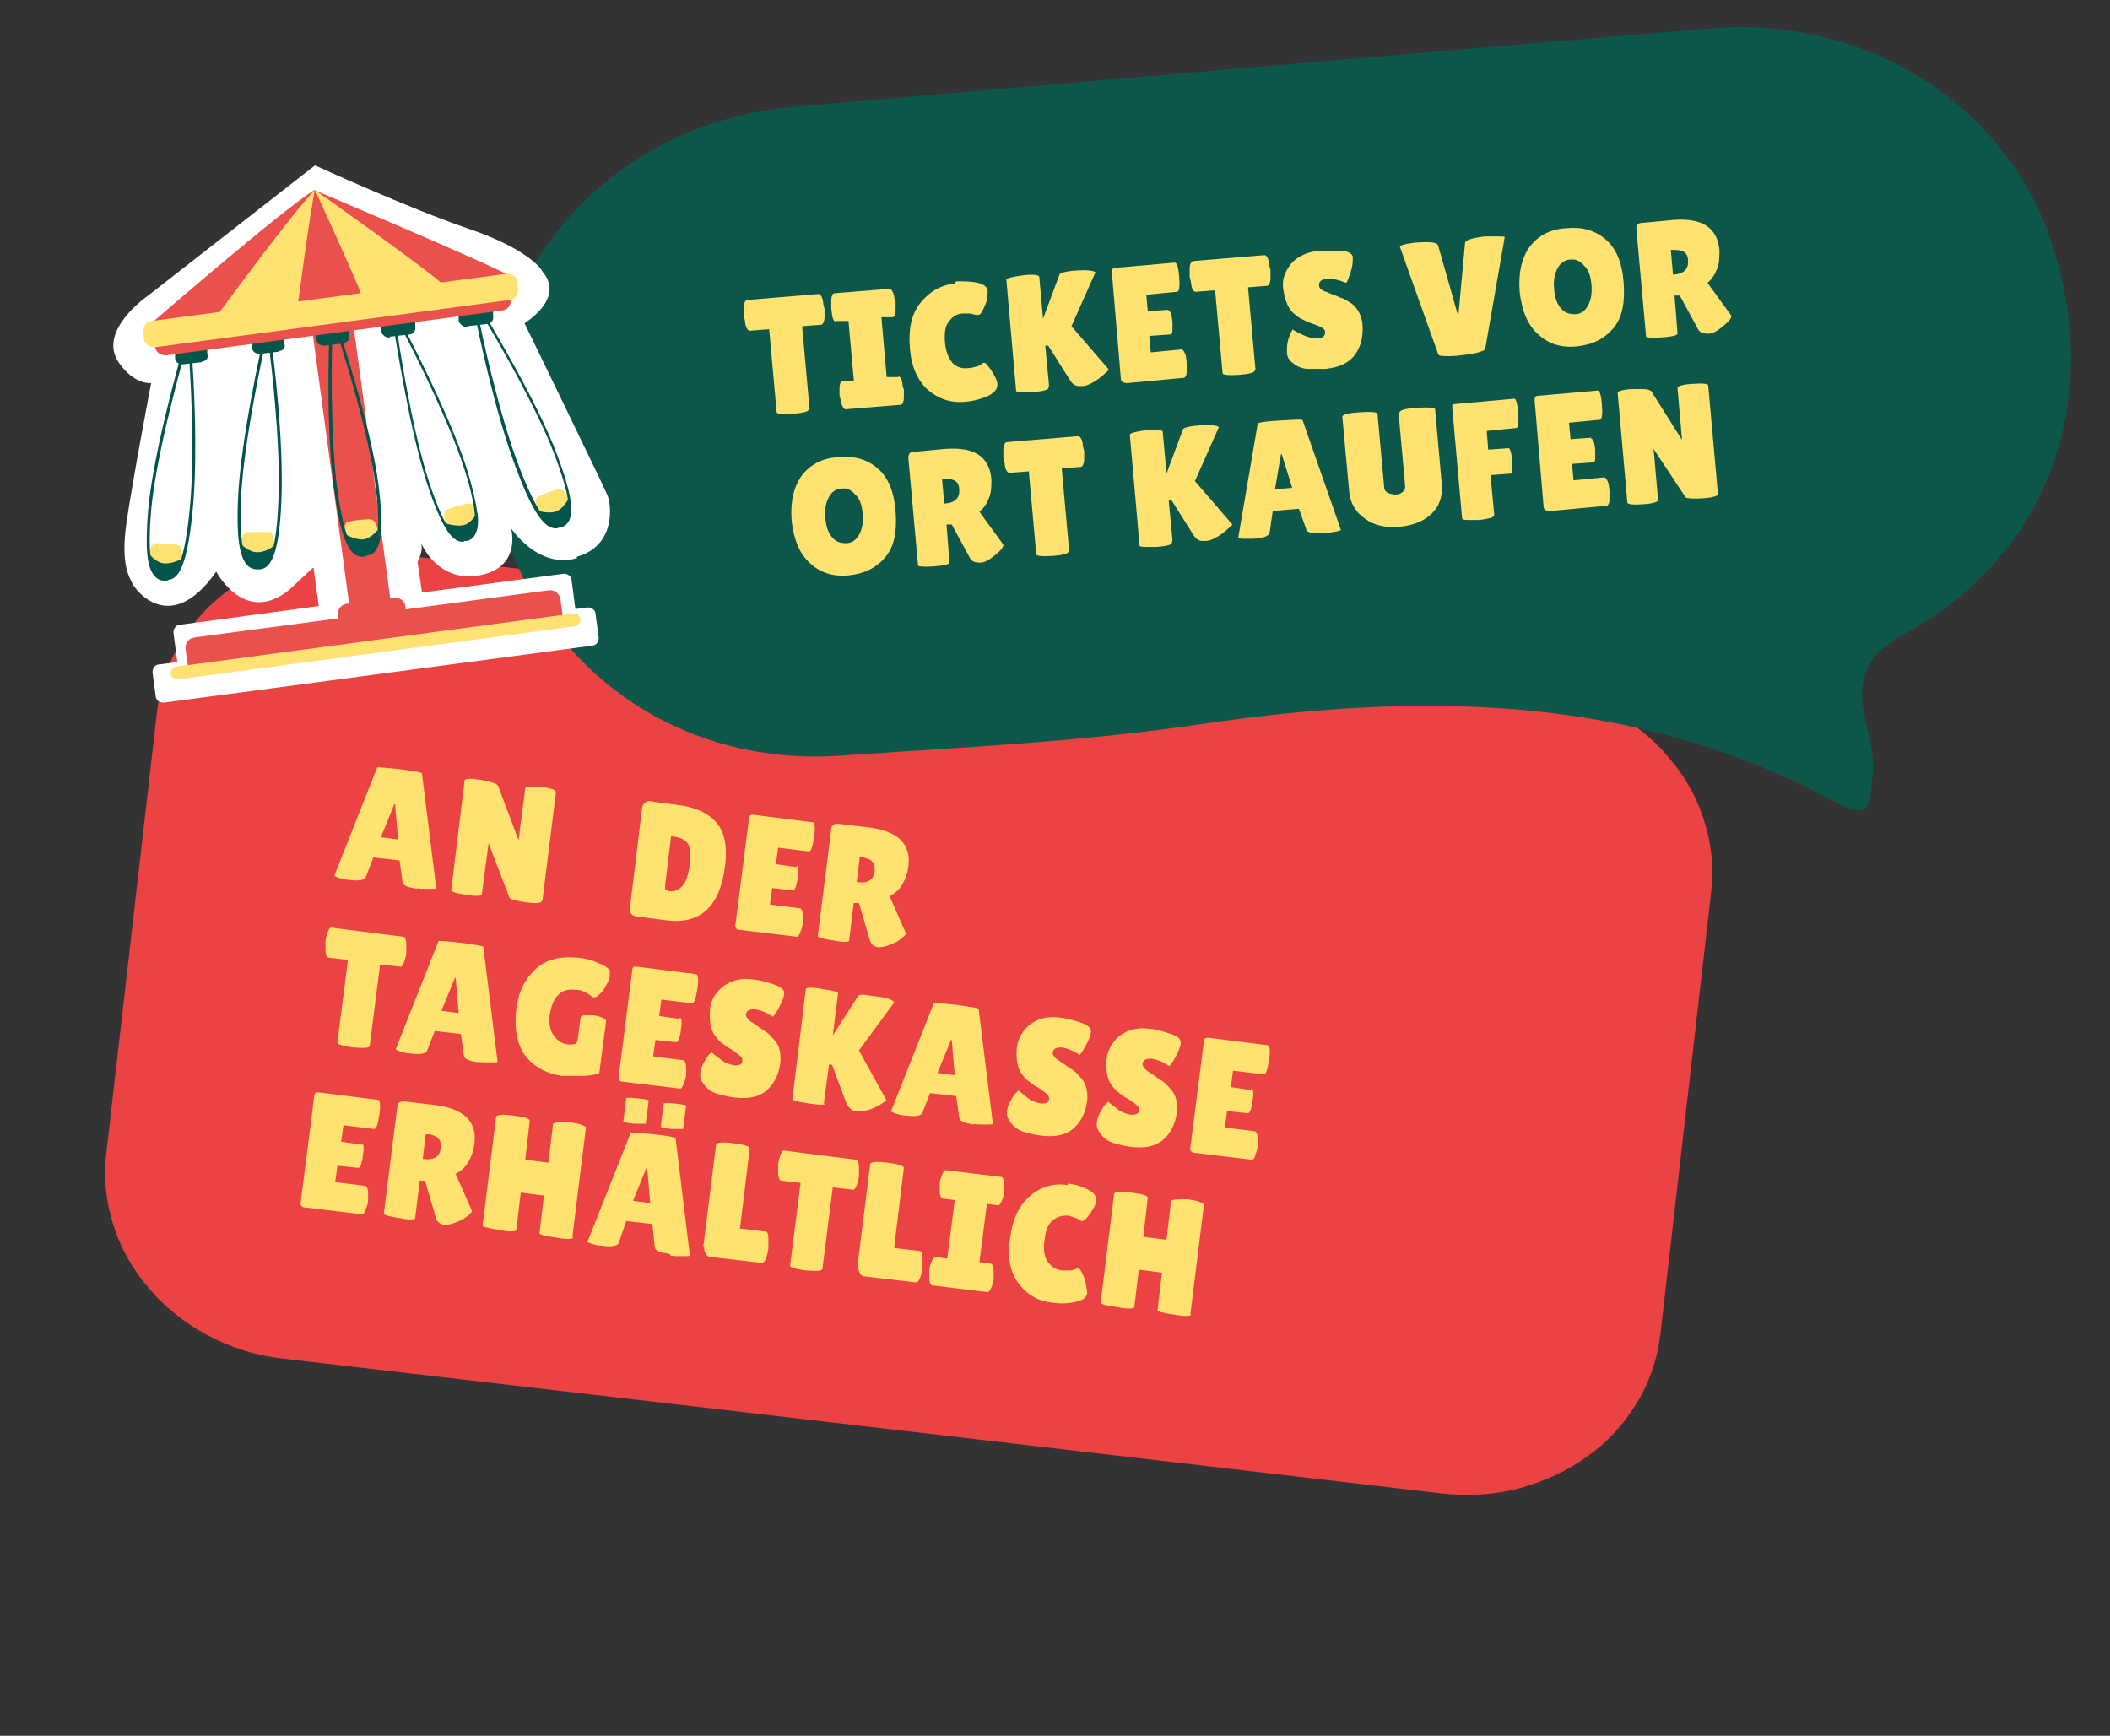 <?xml version="1.0" encoding="UTF-8"?>
<svg id="Ebene_1" xmlns="http://www.w3.org/2000/svg" version="1.1" viewBox="0 0 282 232">
  <rect x="0" y="0" width="282" height="232" fill="#333333" stroke="none"/>
  <!-- Generator: Adobe Illustrator 29.4.0, SVG Export Plug-In . SVG Version: 2.1.0 Build 152)  -->
  <defs>
    <style>
      .st0 {
        fill: #02554a;
      }

      .st1 {
        fill: #03554b;
      }

      .st2 {
        fill: #0d574a;
      }

      .st3 {
        fill: #eb4243;
      }

      .st4 {
        fill: #ffe270;
      }

      .st5 {
        fill: #fff;
      }

      .st6 {
        fill: #ffe271;
      }

      .st7 {
        fill: #ea504c;
      }
    </style>
  </defs>
  <path class="st3" d="M205.1,91.8l-38.7-4.5-38.7-4.5-38.7-4.5-38.7-4.5c-3.7-.4-7.2-.2-10.5.7-3.3.9-6.4,2.3-9,4.2-2.7,1.9-4.9,4.3-6.6,7.1-1.7,2.7-2.8,5.9-3.2,9.2l-1.7,14.8-1.7,14.8-1.7,14.8-1.7,14.8c-.4,3.4,0,6.6,1,9.7,1,3.1,2.6,5.9,4.8,8.4,2.1,2.5,4.8,4.6,7.8,6.2,3,1.6,6.4,2.7,10.1,3.1l38.7,4.5,38.7,4.5,38.7,4.5,38.6,4.5c3.7.4,7.2.2,10.5-.7,3.3-.9,6.4-2.3,9-4.2,2.7-1.9,4.9-4.3,6.6-7.1,1.7-2.7,2.8-5.9,3.2-9.2l1.7-14.8,1.7-14.8,1.7-14.8,1.7-14.8c.4-3.4,0-6.6-1-9.7-1-3.1-2.6-5.9-4.8-8.4-2.1-2.5-4.8-4.6-7.8-6.2-3-1.6-6.4-2.7-10.1-3.1h0Z"/>
  <path class="st4" d="M55.8,118.8c-1.3-.2-1.9-.4-2-.9l-.4-2.9-3.5-.4-1,2.6c-.1.4-.9.6-2.2.4-.7,0-1.2-.2-1.5-.3-.3-.1-.5-.2-.5-.3l5.7-14.4c0-.1,1,0,3,.2,2,.3,3,.4,3,.6l1.9,15.3c0,.1-.4.1-1,.1s-1.2,0-1.6-.1ZM50.9,111.9l2.3.3-.4-4.7h-.1s-1.8,4.4-1.8,4.4ZM72.4,120.4c0,.3-.7.4-2.1.2s-2.1-.4-2.2-.6l-2.8-7.3-.9,6.8c0,.3-.7.3-2.1.1-1.3-.2-2-.4-2-.6l1.8-14.7c0-.2.6-.3,1.8-.1.5,0,1,.2,1.6.3.6.2,1,.3,1.1.6l2.7,7.2.9-6.9c0-.3.7-.3,2.1-.2s2,.4,2,.7l-1.8,14.5h0ZM84.2,121.3l1.6-13.2c0-.4.2-.6.4-.8.2-.2.5-.3.8-.2l3.7.5c2.3.3,4,1.1,5.1,2.4,1.1,1.3,1.4,3.2,1.1,5.8-.7,5.4-3.3,7.8-7.9,7.2l-3.8-.5c-.7,0-1.1-.5-1-1.1ZM89.7,111.7l-.8,6.6c0,.3,0,.5,0,.6,0,0,.2.1.4.2.8.1,1.4-.1,1.9-.7.5-.5.8-1.5,1-2.9.2-1.4,0-2.3-.3-2.8-.4-.5-1-.8-2-.9,0,0-.2,0-.2,0ZM106.4,115.7c.3,0,.4.6.2,1.6,0,.3-.1.7-.2,1.1-.1.4-.3.6-.4.6l-2.8-.3-.3,2.2,4,.5c.2,0,.4.4.4,1,0,.3,0,.6,0,.9,0,.3-.1.7-.3,1.2s-.3.7-.5.7l-7.5-.9c-.6,0-.8-.3-.7-.8l1.8-14.1c0-.4.2-.5.6-.5l7.9,1c.3,0,.4.7.2,2-.2,1.3-.4,1.9-.7,1.9l-4.1-.5-.3,2.2s2.8.4,2.8.4ZM113.5,125.7c0,.2-.7.3-2.1,0-1.4-.2-2.1-.4-2.1-.6l1.8-14.3c0-.5.4-.7.9-.7l4.2.5c3.8.5,5.6,2.2,5.2,5.2-.1.9-.4,1.7-.8,2.4-.4.7-1,1.2-1.7,1.6l2.2,5c-.2.3-.6.7-1.3,1.1-1,.5-1.7.7-2.3.7-.6,0-1-.3-1.2-.8l-1.5-5.1h-.7c0,0-.6,4.9-.6,4.9ZM114.9,114.6l-.4,3.3h.1c1.4.2,2.2-.3,2.3-1.5,0-.5,0-.9-.3-1.2-.2-.3-.7-.5-1.3-.6,0,0-.5,0-.5,0ZM49.4,139.8c0,.3-.8.3-2.2.2-1.4-.2-2.2-.4-2.1-.7l1.4-11-2.6-.3c-.2,0-.4-.4-.4-1.1,0-.3,0-.7,0-1,0-.3.1-.7.2-1,.2-.7.4-1,.7-.9l9.5,1.2c.2,0,.4.4.4,1.1,0,.3,0,.7,0,1,0,.3-.1.7-.2,1-.2.7-.4,1-.7.9l-2.6-.3-1.4,11h0ZM64,142c-1.3-.2-1.9-.4-2-.9l-.4-2.9-3.5-.4-1,2.6c-.1.4-.9.6-2.2.4-.7,0-1.2-.2-1.5-.3-.3-.1-.5-.2-.5-.3l5.7-14.4c0-.1,1,0,3,.2,2,.3,3,.4,3,.6l1.9,15.3c0,.1-.4.1-1,.1-.7,0-1.2,0-1.6-.1h0ZM59,135.1l2.3.3-.4-4.7h-.1s-1.8,4.4-1.8,4.4ZM77.2,139l.4-3c0-.2.3-.3.7-.3.4,0,.8,0,1.1,0l.8.2c.5.2.8.3.8.6l-.9,6.9c-.3.2-.9.3-1.9.4-.9,0-1.9,0-3.1,0-2.1-.3-3.7-1.2-4.9-2.7-1.1-1.5-1.5-3.6-1.2-6.3.3-2.3,1.2-4,2.6-5.3,1.4-1.3,3.3-1.7,5.6-1.5,1,.1,1.9.3,2.7.7.8.3,1.3.6,1.6,1,0,.1,0,.3,0,.7,0,.3-.2.8-.5,1.3-.3.6-.6,1-.9,1.2-.3.3-.5.4-.7.4-.1,0-.2,0-.4-.2-.1-.1-.4-.3-.8-.5-.4-.2-.8-.3-1.2-.3-.9-.1-1.7,0-2.3.6-.6.5-1,1.4-1.2,2.6-.2,1.2,0,2.2.5,2.9.5.7,1.1,1.1,1.9,1.2.8,0,1.2,0,1.2-.4h0ZM90.8,136c.3,0,.4.6.2,1.6,0,.3-.1.7-.2,1.1-.1.4-.3.6-.4.6l-2.8-.3-.3,2.2,4,.5c.2,0,.4.4.4,1,0,.3,0,.6,0,.9,0,.3-.1.7-.3,1.2-.2.5-.3.7-.5.7l-7.5-.9c-.6,0-.8-.3-.7-.8l1.8-14.1c0-.4.2-.6.6-.5l7.9,1c.3,0,.4.7.2,2-.2,1.3-.4,1.9-.7,1.9l-4.1-.5-.3,2.2,2.8.4h0ZM95,140.5c.2.3.7.6,1.3,1.1.6.5,1.3.7,1.9.8.6,0,1-.1,1-.6,0-.2,0-.4-.2-.6-.2-.2-.5-.4-.9-.7s-.8-.5-1-.6c-.2-.2-.5-.4-.9-.7-.3-.3-.6-.7-.8-1-.5-.9-.6-2-.5-3.3s.8-2.3,1.8-3.1c1.1-.8,2.4-1.1,3.9-.9,1.1.1,2,.4,2.9.7.9.3,1.3.7,1.3,1.1,0,0,0,0,0,.1,0,.5-.3,1.1-.7,1.9-.4.7-.7,1.1-.8,1.2-.9-.6-1.7-.9-2.4-1-.7,0-1.1.1-1.2.7,0,.3.2.6.7,1,.1,0,.3.2.5.3.2.1.4.3.7.5.3.2.6.4.9.6.3.2.6.6,1,1,.7.8.9,1.8.8,3-.2,1.6-.8,2.8-1.8,3.7-1,.9-2.4,1.2-4.2,1-.9-.1-1.7-.3-2.4-.5-.7-.2-1.3-.6-1.7-1.1s-.7-1-.6-1.6c0-.6.3-1.2.6-1.7.3-.6.6-.9.8-1.1h0ZM110.3,147.5c0,.2-.7.2-2.1,0l-1.2-.2c-.7-.1-1.1-.3-1.1-.4l1.8-14.7c0-.2.8-.3,2.2,0,1.5.2,2.2.4,2.1.6l-.7,5.6,3.4-5.3c.1-.2.7-.2,1.8,0,1.9.2,2.9.5,3,.9,0,0,0,0,0,0l-4.7,6.4,3.7,6.7s-.2.1-.5.3c-.7.5-1.6.9-2.5,1.1-.3,0-.6,0-.9,0h-.5c-.5-.3-.8-.6-1-1.1l-1.9-5.1h-.4s-.7,5.2-.7,5.2ZM130.2,150.3c-1.3-.2-1.9-.4-2-.9l-.4-2.9-3.5-.4-1,2.6c-.1.4-.9.6-2.2.4-.7,0-1.2-.2-1.5-.3-.3-.1-.5-.2-.5-.3l5.7-14.4c0-.1,1,0,3,.2,2,.3,3,.4,3,.6l1.9,15.3c0,.1-.4.1-1,.1-.7,0-1.2,0-1.6-.1h0ZM125.3,143.4l2.3.3-.4-4.7h-.1s-1.8,4.4-1.8,4.4ZM136,145.6c.3.3.7.6,1.3,1.1.6.5,1.3.7,1.9.8.6,0,1-.1,1-.6,0-.2,0-.4-.2-.6-.2-.2-.5-.4-.9-.7s-.8-.5-1-.6c-.2-.2-.5-.4-.9-.7-.3-.3-.6-.7-.8-1-.5-.9-.6-2-.5-3.3.2-1.3.8-2.3,1.8-3.1,1.1-.8,2.4-1.1,3.9-.9,1.1.1,2,.4,2.9.7.9.3,1.3.7,1.3,1.1,0,0,0,0,0,.1,0,.5-.3,1.1-.7,1.9-.4.7-.7,1.1-.8,1.2-.9-.6-1.7-.9-2.4-1-.7,0-1.1.1-1.2.7,0,.3.2.6.7,1,.1,0,.3.2.5.3.2.1.4.3.7.5.3.2.6.4.9.6.3.2.6.6,1,1,.7.8.9,1.8.8,3-.2,1.6-.8,2.8-1.8,3.7-1,.9-2.4,1.2-4.2,1-.9-.1-1.7-.3-2.4-.5-.7-.2-1.3-.6-1.7-1.1s-.7-1-.6-1.6c0-.6.3-1.2.6-1.7.3-.6.6-.9.9-1.1h0ZM148,147.1c.2.3.7.6,1.3,1.1.6.5,1.3.7,1.9.8.6,0,1-.1,1-.6,0-.2,0-.4-.2-.6-.2-.2-.4-.4-.9-.7-.4-.3-.8-.5-1-.6-.2-.2-.5-.4-.9-.7-.3-.3-.6-.7-.8-1-.5-.9-.6-2-.5-3.3.2-1.3.8-2.3,1.8-3.1,1.1-.8,2.4-1.1,3.9-.9,1.1.1,2,.4,2.9.7.9.3,1.3.7,1.3,1.1,0,0,0,0,0,.1,0,.5-.3,1.1-.7,1.9-.4.7-.7,1.1-.8,1.2-.9-.6-1.7-.9-2.4-1-.7,0-1.1.1-1.2.7,0,.3.2.6.7,1,.1,0,.3.2.5.3.2.1.4.3.7.5.3.2.6.4.9.6.3.2.6.6,1,1,.7.8.9,1.8.8,3-.2,1.6-.8,2.8-1.8,3.7-1,.9-2.4,1.2-4.2,1-.9-.1-1.7-.3-2.4-.5-.7-.2-1.3-.6-1.7-1.1s-.7-1-.6-1.6c0-.6.3-1.2.6-1.7.3-.6.6-.9.9-1.1ZM167.2,145.5c.3,0,.4.6.2,1.6,0,.3-.1.7-.2,1.1-.1.4-.3.6-.4.6l-2.8-.3-.3,2.2,4,.5c.2,0,.4.4.4,1,0,.3,0,.6,0,.9,0,.3-.1.7-.3,1.2-.1.5-.3.7-.5.7l-7.5-.9c-.6,0-.8-.3-.7-.8l1.8-14.1c0-.4.2-.5.6-.5l7.9,1c.3,0,.4.7.2,2-.2,1.3-.4,1.9-.7,1.9l-4.1-.5-.3,2.2,2.8.4h0ZM48.3,152.8c.3,0,.4.6.2,1.6,0,.3-.1.7-.2,1.1-.1.4-.3.6-.4.6l-2.8-.3-.3,2.2,4,.5c.2,0,.4.4.4,1,0,.3,0,.6,0,.9,0,.3-.1.7-.3,1.2-.2.5-.3.7-.5.7l-7.5-.9c-.6,0-.8-.3-.7-.8l1.8-14.1c0-.4.2-.5.6-.5l7.9,1c.3,0,.4.7.2,2-.2,1.3-.4,1.9-.7,1.9l-4.1-.5-.3,2.2,2.8.4h0ZM55.5,162.8c0,.2-.7.3-2.1,0-1.4-.2-2.1-.4-2.1-.6l1.8-14.3c0-.5.4-.7.9-.7l4.2.5c3.8.5,5.6,2.2,5.2,5.2-.1.9-.4,1.7-.8,2.4-.4.7-1,1.2-1.7,1.6l2.2,5c-.2.3-.6.7-1.3,1.1-1,.5-1.7.7-2.3.7-.6,0-1-.3-1.2-.8l-1.5-5.1h-.7c0,0-.6,4.9-.6,4.9h0ZM56.9,151.6l-.4,3.3h.1c1.4.2,2.2-.3,2.3-1.5,0-.5,0-.9-.3-1.2-.2-.3-.7-.5-1.3-.6,0,0-.5,0-.5,0ZM76.6,165.4c0,.2-.8.3-2.3,0-1.5-.2-2.2-.4-2.2-.6l.6-5-3.1-.4-.6,5c0,.2-.8.3-2.3,0s-2.2-.4-2.2-.6l1.8-14.5c0-.3.8-.4,2.3-.2s2.2.4,2.2.7l-.6,5.2,3.1.4.6-5.1c0-.2.4-.3,1.2-.3.4,0,.8,0,1.1,0l1.1.2c.7.2,1.1.4,1,.6l-1.8,14.5h0ZM89.5,167.6c-1.3-.2-1.9-.4-2-.9l-.3-3.1-3.5-.4-1,2.9c-.1.4-.9.6-2.2.4-.7,0-1.2-.2-1.5-.3-.3-.1-.5-.2-.5-.2l5.8-14.6c0-.1,1,0,3,.2,2,.2,3,.4,3,.6l1.9,15.6c0,.1-.4.1-1,.1s-1.2,0-1.6-.1ZM84.6,160.5l2.3.3-.4-4.7h-.1s-1.8,4.4-1.8,4.4ZM86.4,150.2c0,0-.5,0-1.6,0-1-.1-1.5-.2-1.5-.3l.4-3.1c0-.1.5-.1,1.5,0,1,.1,1.5.2,1.5.3l-.4,3.1h0ZM91.4,150.9c0,0-.5,0-1.6,0-1-.1-1.5-.2-1.5-.3l.4-3.1c0-.1.5-.1,1.5,0,1,.1,1.5.2,1.5.3l-.4,3.1h0ZM94,166.6l1.7-13.6c0-.3.8-.4,2.3-.2,1.5.2,2.2.4,2.2.7l-1.3,10.7,3.4.4c.3,0,.4.4.4,1.1,0,.3,0,.7,0,1s-.1.7-.2,1.1c-.2.7-.4,1-.7,1l-6.8-.8c-.3,0-.6-.2-.7-.5-.2-.3-.2-.6-.2-.9h0ZM109.9,169.6c0,.3-.8.3-2.2.2-1.4-.2-2.2-.4-2.1-.7l1.4-11-2.6-.3c-.2,0-.4-.4-.4-1.1,0-.3,0-.7,0-1,0-.3.1-.7.2-1,.2-.7.4-1,.7-.9l9.5,1.2c.2,0,.4.4.4,1.1,0,.3,0,.7,0,1,0,.3-.1.7-.2,1-.2.7-.4,1-.7.9l-2.6-.3-1.4,11h0ZM114.6,169.2l1.7-13.6c0-.3.8-.4,2.3-.2,1.5.2,2.2.4,2.2.7l-1.3,10.7,3.4.4c.3,0,.4.4.4,1.1,0,.3,0,.7,0,1,0,.4-.1.7-.2,1.1-.2.7-.4,1-.7,1l-6.8-.8c-.3,0-.6-.2-.7-.5-.2-.3-.2-.6-.2-.9ZM126.6,168.2l1-7.8-1.6-.2c-.2,0-.4-.4-.4-1,0-.3,0-.6,0-1s.1-.6.2-.9c.2-.6.4-.9.6-.9l7.4.9c.2,0,.4.4.4,1,0,.3,0,.6,0,1,0,.3-.1.6-.2.9-.2.6-.4.9-.6.9l-1.5-.2-1,7.8,1.5.2c.2,0,.4.4.4,1,0,.3,0,.6,0,1,0,.3-.1.6-.2.9-.2.6-.4.9-.6.9l-7.4-.9c-.2,0-.4-.4-.4-1,0-.3,0-.6,0-1,0-.3.1-.6.2-.9.2-.6.4-.9.6-.9l1.5.2h0ZM142.7,158.2c1.1.1,2,.4,2.7.8.8.4,1.1.8,1.1,1.4,0,.5-.3,1.1-.8,1.8-.5.7-.8,1-1.1,1,0,0-.2,0-.2-.1,0,0-.3-.2-.6-.3-.3-.1-.6-.2-.9-.3-.8-.1-1.6.1-2.2.6-.6.5-1,1.4-1.1,2.7-.2,1.2,0,2.2.4,2.8.5.7,1.1,1.1,1.9,1.2.3,0,.7,0,1.1,0,.4,0,.8-.2,1-.3,0,0,0,0,.2,0,0,0,.2.2.4.6.2.4.4.8.5,1.4.1.6.2,1,.2,1.3,0,.6-.6,1-1.5,1.2-.9.2-2,.3-3.2.1-1.9-.2-3.4-1.1-4.5-2.6-1.1-1.5-1.5-3.5-1.1-6,.3-2.5,1.2-4.4,2.6-5.6,1.5-1.3,3.2-1.8,5.1-1.5h0ZM159.2,175.7c0,.2-.8.3-2.3,0-1.5-.2-2.2-.4-2.2-.6l.6-5-3.1-.4-.6,5c0,.2-.8.3-2.3,0-1.5-.2-2.2-.4-2.2-.6l1.8-14.5c0-.3.8-.4,2.3-.2,1.5.2,2.2.4,2.2.7l-.6,5.2,3.1.4.6-5.1c0-.2.4-.3,1.2-.3.4,0,.8,0,1.1,0l1.1.2c.7.2,1.1.4,1,.6l-1.8,14.5h0Z"/>
  <path class="st2" d="M274.4,33c-6-18.9-24.9-31-45.9-29.2-20.5,1.7-40.9,3.5-61.3,5.2-20.4,1.8-40.9,3.5-61.3,5.3-24.6,2.2-42.2,22.4-40.4,46.4,1.9,24.6,22,42,46.8,40.3,15.8-1.1,31.7-1.8,47.4-4.1,29.7-4.4,58.6-4.4,85.8,10.4,4.8,2.6,4.4-.2,4.8-4,.6-6.2-5.7-13.2,4.1-18.5,19.3-10.4,26.6-31.1,20-51.7"/>
  <path class="st4" d="M108.1,54.7c0,.3-.7.5-2.1.6-1.5.1-2.2,0-2.2-.2l-1-11.1-2.6.2c-.2,0-.5-.3-.6-1,0-.3-.1-.6-.2-1,0-.3,0-.7,0-1,0-.7.2-1,.4-1.1l9.6-.8c.2,0,.5.3.6,1,0,.3.1.6.2,1,0,.3,0,.7,0,1,0,.7-.2,1-.4,1.1l-2.6.2,1,11.1h0ZM114.1,50.7l-.7-7.8h-1.6c-.2.2-.5-.1-.6-.8,0-.3-.1-.6-.1-.9,0-.3,0-.6,0-1,0-.6.2-1,.4-1l7.4-.6c.2,0,.4.3.6.9,0,.3.1.6.2.9,0,.3,0,.6,0,1,0,.6-.2,1-.4,1h-1.5c0,.1.7,8,.7,8h1.5c.2-.2.5.1.6.8,0,.3.1.6.2.9,0,.3,0,.6,0,1,0,.6-.2,1-.4,1l-7.4.6c-.2,0-.4-.3-.6-.9,0-.3-.1-.6-.2-.9,0-.3,0-.6,0-1,0-.6.2-1,.4-1h1.5c0-.1,0-.1,0-.1ZM127.8,37.6c1.1,0,2,0,2.9.2.8.2,1.3.6,1.3,1.1s0,1.2-.4,2c-.3.8-.6,1.2-.9,1.2,0,0-.2,0-.3,0,0,0-.3-.1-.7-.2-.3,0-.6,0-.9,0-.9,0-1.5.4-2,1.1-.5.6-.6,1.6-.5,2.8.1,1.2.5,2.1,1,2.7.6.6,1.3.8,2.1.7.3,0,.7-.1,1.1-.2.4-.1.7-.3.9-.5,0,0,0,0,.2,0,0,0,.3.1.5.5.3.3.5.7.8,1.2.3.5.4.9.4,1.2,0,.6-.4,1.1-1.2,1.5-.9.4-1.9.7-3.1.8-1.9.2-3.6-.4-5-1.6-1.4-1.3-2.2-3.1-2.4-5.6-.2-2.5.2-4.5,1.4-6,1.2-1.5,2.7-2.4,4.6-2.6h0ZM140.1,51.9c0,.2-.7.4-2,.5h-1.2c-.7,0-1.1,0-1.1-.2l-1.3-14.8c0-.2.7-.4,2.2-.6s2.2,0,2.2.2l.5,5.6,2.2-5.9c0-.2.7-.4,1.7-.5,2-.2,3,0,3.1.2,0,0,0,0,0,0l-3.2,7.2,5,5.8s-.1.2-.4.4c-.6.6-1.4,1.2-2.3,1.6-.3.1-.5.2-.8.2h-.5c-.5,0-.9-.3-1.2-.8l-2.9-4.6h-.4s.5,5.3.5,5.3h0ZM156.1,41.5c.3,0,.5.5.6,1.5,0,.3,0,.7,0,1.1,0,.4-.1.6-.3.6l-2.8.2.2,2.2,4.1-.4c.2,0,.4.3.6.9,0,.3.1.6.1.9,0,.3,0,.7,0,1.2,0,.5-.2.8-.4.8l-7.5.7c-.6,0-.9-.2-.9-.6l-1.2-14.2c0-.4.1-.6.5-.6l7.9-.7c.3,0,.5.6.6,1.9.1,1.3,0,2-.3,2l-4.1.4.2,2.2s2.8-.2,2.8-.2ZM167.7,49.5c0,.3-.7.5-2.1.6s-2.2,0-2.2-.2l-1-11.1-2.6.2c-.2,0-.5-.3-.6-1,0-.3-.1-.6-.2-1,0-.3,0-.7,0-1,0-.7.2-1,.4-1.1l9.6-.8c.2,0,.5.3.6,1,0,.3.1.6.2,1,0,.3,0,.7,0,1,0,.7-.2,1-.4,1.1l-2.6.2,1,11.1h0ZM172.7,44c.3.2.8.5,1.5.8.7.3,1.4.5,2,.4.6,0,.9-.3.9-.8,0-.2-.1-.4-.3-.5-.2-.2-.5-.3-1-.5s-.9-.3-1.1-.4c-.2-.1-.6-.3-1-.5-.4-.3-.7-.5-1-.8-.7-.8-1-1.8-1.2-3.1s.3-2.4,1.1-3.4c.9-1,2.1-1.5,3.7-1.7,1.1,0,2,0,3,0,.9.1,1.4.4,1.5.8,0,0,0,0,0,.1,0,.5,0,1.2-.3,2-.3.8-.4,1.3-.6,1.4-1-.4-1.8-.6-2.6-.5-.7,0-1.1.4-1,.9,0,.3.3.6.9.8.1,0,.3.1.5.2s.5.2.8.3c.3.1.6.3,1,.4.4.2.7.4,1.2.7.8.7,1.3,1.6,1.4,2.8.1,1.6-.2,2.9-1,4-.8,1.1-2.1,1.7-3.9,1.9-.9,0-1.7,0-2.4,0-.7,0-1.4-.3-1.9-.7-.6-.4-.9-.9-.9-1.5,0-.6,0-1.2.2-1.8.2-.6.4-1,.6-1.3h0ZM187.1,32.9c0,0,.3-.2.9-.3.6-.1,1.2-.2,1.6-.2,1.6-.1,2.5,0,2.6.4l2.7,9.5.9-9.8c0-.4.9-.7,2.7-.9.4,0,1,0,1.6,0,.7,0,1,0,1,.1l-2.6,14.9c0,.2-.5.4-1.3.6-1.2.2-2.4.4-3.4.4-1,0-1.6,0-1.6-.3l-5.1-14.3h0ZM210.8,46.3c-2.1.2-3.8-.3-5.2-1.6-1.4-1.2-2.2-3.1-2.5-5.7-.2-2.6.3-4.6,1.4-6.1,1.2-1.5,2.8-2.3,4.9-2.4,2.1-.2,3.8.3,5.2,1.5,1.4,1.2,2.2,3.1,2.4,5.8.2,2.7-.2,4.7-1.4,6.1-1.2,1.4-2.8,2.2-4.9,2.4ZM209.9,34.7c-.7,0-1.3.4-1.7,1.1-.4.7-.6,1.6-.5,2.8.1,1.2.4,2,.9,2.6.5.6,1.1.8,1.9.8.7,0,1.3-.4,1.7-1.1.4-.7.6-1.6.5-2.8s-.4-2.1-1-2.6c-.5-.6-1.1-.9-1.8-.8h0ZM224.2,44.6c0,.2-.7.4-2.1.5-1.4.1-2.1,0-2.1-.1l-1.3-14.4c0-.5.2-.8.7-.8l4.2-.4c3.9-.3,5.9,1,6.2,4,0,.9,0,1.8-.3,2.5-.3.8-.7,1.4-1.3,1.9l3.2,4.4c0,.4-.4.8-1,1.3-.8.7-1.5,1.1-2.1,1.1-.6,0-1-.1-1.3-.5l-2.5-4.6h-.7c0,0,.4,5.1.4,5.1h0ZM223.3,33.4l.3,3.3h.1c1.4-.1,2-.8,1.9-1.9,0-.5-.2-.9-.5-1.1-.3-.2-.7-.3-1.4-.3h-.5s0,0,0,0ZM113.5,76.9c-2.1.2-3.8-.3-5.2-1.6-1.4-1.2-2.2-3.1-2.5-5.7-.2-2.6.3-4.6,1.4-6.1,1.2-1.5,2.8-2.3,4.9-2.4,2.1-.2,3.8.3,5.2,1.5,1.4,1.2,2.2,3.1,2.4,5.8.2,2.7-.2,4.7-1.4,6.1-1.2,1.4-2.8,2.2-4.9,2.4ZM112.5,65.3c-.7,0-1.3.4-1.7,1.1-.4.7-.6,1.6-.5,2.8.1,1.2.4,2,.9,2.6.5.6,1.1.8,1.9.8.7,0,1.3-.4,1.7-1.1.4-.7.6-1.6.5-2.8-.1-1.2-.4-2.1-1-2.6-.5-.6-1.1-.9-1.8-.8ZM126.9,75.2c0,.2-.7.4-2.1.5-1.4.1-2.1,0-2.1-.1l-1.3-14.4c0-.5.2-.8.7-.8l4.2-.4c3.9-.3,5.9,1,6.2,4,0,.9,0,1.8-.3,2.5-.3.8-.7,1.4-1.3,1.9l3.2,4.4c0,.4-.4.8-1,1.3-.8.7-1.5,1.1-2.1,1.1-.6,0-1-.1-1.3-.5l-2.5-4.6h-.7c0,0,.4,5.1.4,5.1h0ZM125.9,64l.3,3.3h.1c1.4-.1,2-.8,1.9-1.9,0-.5-.2-.9-.5-1.1-.3-.2-.7-.3-1.4-.3h-.5s0,0,0,0ZM142.8,73.7c0,.3-.7.5-2.1.6s-2.2,0-2.2-.2l-1-11.1-2.6.2c-.2,0-.5-.3-.6-1,0-.3-.1-.6-.2-1,0-.3,0-.7,0-1,0-.7.2-1,.4-1.1l9.6-.8c.2,0,.5.3.6,1,0,.3.1.6.2,1,0,.3,0,.7,0,1,0,.7-.2,1-.4,1.1l-2.6.2,1,11.1h0ZM156.6,72.6c0,.2-.7.4-2,.5h-1.2c-.7,0-1.1,0-1.1-.2l-1.3-14.8c0-.2.7-.4,2.2-.6s2.2,0,2.2.2l.5,5.6,2.2-5.9c0-.2.7-.4,1.7-.5,2-.2,3,0,3.1.2,0,0,0,0,0,0l-3.2,7.2,5,5.8s-.1.2-.4.4c-.6.6-1.4,1.2-2.3,1.6-.3.1-.5.2-.8.2h-.5c-.5,0-.9-.3-1.2-.8l-2.9-4.6h-.4s.5,5.3.5,5.3h0ZM176.7,71.2c-1.3.1-2,0-2.1-.4l-1-2.8-3.5.3-.4,2.8c0,.5-.7.8-2.1.9-.7,0-1.2,0-1.6,0-.3,0-.5-.1-.5-.2l2.6-15.2c0-.1,1-.3,3-.4s3-.2,3,0l5.1,14.6c0,.1-.3.2-1,.3s-1.2.2-1.6.2h0ZM170.4,65.4l2.3-.2-1.4-4.5h-.1s-.8,4.7-.8,4.7h0ZM187.1,55.1c0-.3.8-.5,2.3-.6,1.6-.1,2.4,0,2.4.2l.9,10.1c.1,1.5-.3,2.8-1.3,3.8-1,1-2.4,1.6-4.3,1.8-1.9.2-3.5-.2-4.7-1.1-1.3-.9-2-2.2-2.1-3.8l-.9-9.8c0-.3.8-.5,2.3-.6,1.6-.1,2.4,0,2.4.2l.9,9.9c0,.3.2.5.5.7.3.1.7.2,1,.2s.7-.1.9-.3c.3-.2.4-.4.4-.8l-.9-10h0ZM202.4,53.3c.2,0,.4.6.5,1.9.1,1.3,0,1.9-.2,2l-4,.4.2,2.5,2.7-.2c.2,0,.4.5.5,1.7,0,1.1,0,1.7-.2,1.7l-2.7.2.5,5.3c0,.2-.2.4-.8.5-.5.1-1,.2-1.4.2h-1c-.7,0-1.1,0-1.1-.3l-1.3-14.6c0-.2,0-.4,0-.5,0,0,.2-.1.4-.1l7.8-.7h0ZM212.6,58.6c.3,0,.5.5.6,1.5,0,.3,0,.7,0,1.1,0,.4-.1.6-.3.6l-2.8.2.2,2.2,4.1-.4c.2,0,.4.3.6.9,0,.3.1.6.1.9,0,.3,0,.7,0,1.2,0,.5-.2.8-.4.8l-7.5.7c-.6,0-.9-.2-.9-.6l-1.2-14.2c0-.4.1-.6.5-.6l7.9-.7c.3,0,.5.6.6,1.9.1,1.3,0,2-.3,2l-4.1.4.2,2.2s2.8-.2,2.8-.2ZM229.6,66c0,.3-.6.5-2,.6-1.4.1-2.1,0-2.3-.1l-4.3-6.5.6,6.8c0,.3-.6.5-2,.6-1.4.1-2,0-2.1-.2l-1.3-14.7c0-.2.6-.4,1.7-.5.5,0,1,0,1.6,0,.6,0,1,.1,1.2.3l4.1,6.5-.6-6.9c0-.3.6-.5,2-.6s2.1,0,2.1.2l1.3,14.5h0Z"/>
  <path class="st5" d="M77.1,74.4c5.2-1.4,4.7-7,4-8.4-.6-1.4-11-22.8-11-22.8,0,0,5.5-3.3,2.4-6.9,0-.1-1.6-2.9-9.8-5.7-8.2-2.8-20.6-8.5-20.6-8.5l-22.3,17.4s-6.9,4.7-3.9,9c2.1,3,4.3,2.7,4.3,2.7,0,0-2.5,13.1-3.3,18.7-.8,5.6.4,7.2.8,8.1.1.4,4.9,7.4,11.2-1.6,0,0,3.8,7.3,9.8,2.4l3.1-2.9h.1c0,0,.7,5.1.7,5.1l-18.5,2.5c-.6,0-1,.6-.9,1.2l.5,3.8-2.4.3c-.6,0-1,.6-.9,1.2l.4,3c0,.6.6,1,1.2.9l57.1-7.6c.6,0,1-.6.9-1.2l-.4-3c0-.6-.6-1-1.2-.9l-1.5.2-.5-3.8c0-.6-.6-1-1.2-.9l-18.8,2.5-.6-4.1c.4-.8.7-1.6.5-2.5,0,0,2.1,5.3,7.8,4.3,5.7-1.1,4.2-6.3,4.2-6.3,0,0,3.6,5.5,8.8,4h0Z"/>
  <path class="st7" d="M41.2,40.2l5.7,42.3,5.5-.7-5.7-42.3s-5.5.7-5.5.7Z"/>
  <path class="st7" d="M54.2,81.5l-9,1.2v-.4c-.2-.8.4-1.5,1.1-1.6l6.3-.8c.8-.1,1.5.4,1.6,1.2v.4s0,0,0,0h0Z"/>
  <path class="st1" d="M27,48.4l-2.6.3c-.5,0-1-.3-1-.8v-1.1c-.1,0,4.3-.6,4.3-.6v1.1c.2.5-.1,1-.7,1"/>
  <path class="st6" d="M19.9,74.1s.2-1.5,1-1.5c.9,0,2.6.1,3,.3.4.2.4,1.2.5,1.6.1.4-1.9,1.1-1.9,1.1l-1.5.2-1.2-1.8h0Z"/>
  <path class="st0" d="M24.5,74.5c-.3,1.2-1,3-2.5,2.9-1.6-.1-1.9-2-2-3.3,0,0,1,1.3,2.2,1.2,1.2,0,2.4-.8,2.4-.8h0Z"/>
  <path class="st1" d="M22.4,77.6c-.2,0-.3,0-.5,0-.6,0-1-.3-1.3-.7-1-1.1-1.2-3.9-.8-8.7.7-8,4.5-21,4.5-21.1h.4c0,.2-3.8,13.2-4.5,21.1-.4,4.6-.2,7.4.7,8.4.3.3.6.5,1.1.5,1.2.1,2.5-.8,3.3-8.5.9-8.2,0-20.3,0-20.4h.4c0,0,.9,12.2,0,20.5-.7,6.8-1.8,8.7-3.2,8.8h0Z"/>
  <path class="st1" d="M37.3,47l-2.6.3c-.5,0-1-.3-1-.8v-1.1c-.1,0,4.3-.6,4.3-.6v1.1c.2.5-.1,1-.7,1h0Z"/>
  <path class="st1" d="M45.9,45.9l-2.6.3c-.5,0-1-.3-1-.8v-1.1c-.1,0,4.3-.6,4.3-.6v1.1c.2.5-.1,1-.7,1"/>
  <path class="st6" d="M32.2,72.7s0-1.5.9-1.6c.8,0,2.6,0,3,0,.4.1.5,1.2.6,1.6.1.4-1.8,1.2-1.8,1.2l-1.5.3-1.3-1.7h0Z"/>
  <path class="st0" d="M36.8,72.9c-.3,1.2-.8,3.1-2.4,3-1.6,0-2-1.9-2.2-3.2,0,0,1.1,1.2,2.3,1.1,1.2,0,2.3-1,2.3-1"/>
  <path class="st1" d="M34.8,76.1c-.1,0-.2,0-.4,0-.6,0-1-.2-1.4-.6-1-1.1-1.4-3.8-1.2-8.6.3-8,3.3-21.2,3.3-21.3h.4c0,.2-3,13.3-3.3,21.3-.2,4.6.2,7.4,1.1,8.4.3.3.6.5,1.1.5,1.2,0,2.5-1,2.8-8.7.4-8.2-1.2-20.3-1.2-20.4h.4c0,0,1.6,12.1,1.2,20.4-.3,7-1.4,8.8-2.8,9"/>
  <path class="st1" d="M62.5,43.6l2.6-.3c.5,0,.9-.5.8-1v-1.1c-.1,0-4.6.6-4.6.6v1.1c.2.5.7.9,1.2.8Z"/>
  <path class="st6" d="M76,66.6s-.6-1.4-1.4-1.2c-.8.2-2.5.8-2.8,1.1-.4.3,0,1.3,0,1.7s2.1.6,2.1.6l1.6-.2.7-2h0,0Z"/>
  <path class="st0" d="M71.7,68.2c.7,1.1,1.7,2.7,3.2,2.1,1.5-.5,1.3-2.5,1.1-3.7,0,0-.7,1.5-1.8,1.8-1.1.3-2.5-.2-2.5-.2"/>
  <path class="st1" d="M74.5,70.6c-1.4.2-3-1.3-5.4-7.7-3-7.7-5.4-19.7-5.4-19.8h.4s2.4,11.9,5.4,19.6c2.8,7.2,4.3,7.8,5.4,7.4.4-.2.7-.4.9-.8.6-1.2,0-4-1.6-8.3-2.8-7.5-9.8-19-9.9-19.1l.3-.2c0,.1,7.1,11.6,9.9,19.2,1.7,4.5,2.2,7.2,1.6,8.6-.2.5-.6.8-1.1,1-.2,0-.3,0-.5.1"/>
  <path class="st1" d="M52.1,45l2.6-.3c.5,0,.9-.5.8-1v-1.1c-.1,0-4.6.6-4.6.6v1.1c.2.5.7.9,1.2.8h0Z"/>
  <path class="st6" d="M63.8,68.5s-.5-1.4-1.3-1.2c-.8.2-2.5.6-2.9.9s-.2,1.3-.2,1.7c0,.4,2.1.7,2.1.7h1.6c0,0,.8-2.1.8-2.1h0Z"/>
  <path class="st0" d="M59.4,69.9c.6,1.1,1.6,2.8,3.1,2.3,1.5-.5,1.5-2.4,1.3-3.7,0,0-.8,1.5-1.9,1.7s-2.5-.3-2.5-.3h0Z"/>
  <path class="st1" d="M62.1,72.4c-1.5.2-2.9-1.3-5.1-8-2.5-7.9-4.2-19.9-4.3-20h.4c0,0,1.7,12.1,4.2,19.9,2.4,7.3,3.8,8,5,7.7.4-.1.7-.4.9-.8.6-1.2.3-4-1.1-8.4-2.4-7.6-8.7-19.5-8.8-19.6l.3-.2c0,.1,6.4,12,8.8,19.7,1.4,4.6,1.8,7.3,1.1,8.7-.2.5-.6.8-1.2.9-.1,0-.2,0-.4,0"/>
  <path class="st6" d="M50.5,70.9s-.2-1.5-1.1-1.5c-.9,0-2.6.2-3,.4-.4.2-.4,1.2-.5,1.6,0,.4,1.9,1.1,1.9,1.1l1.6.2,1.1-1.8h0Z"/>
  <path class="st0" d="M46,71.4c.4,1.2,1.1,3,2.6,2.8,1.6-.2,1.8-2.1,1.9-3.4,0,0-1,1.3-2.1,1.3-1.2,0-2.4-.8-2.4-.8"/>
  <path class="st1" d="M48.7,74.4s0,0,0,0c-1.6.2-3-1.2-4-8.7-1.2-8.2-.7-20.4-.7-20.5h.4c0,.1-.4,12.3.7,20.4,1.1,7.6,2.4,8.6,3.6,8.4.5,0,.8-.2,1.1-.6.8-1.1,1-3.8.4-8.4-1-7.9-5.2-20.7-5.3-20.9h.4s4.3,12.8,5.3,20.8c.6,4.8.5,7.5-.4,8.7-.3.4-.7.6-1.3.7Z"/>
  <path class="st7" d="M67.1,41.5l-44.9,6c-.7,0-1.4-.4-1.5-1.2v-.8c-.2-.7.3-1.4,1.1-1.5l44.9-6c.7,0,1.4.4,1.5,1.2v.8c.2.7-.3,1.4-1.1,1.5Z"/>
  <path class="st6" d="M76.9,83.7l-53.1,7.1c-.5,0-.9-.3-1-.7,0-.5.3-.9.7-1l53.1-7.1c.5,0,.9.3,1,.7,0,.5-.3.9-.7,1"/>
  <path class="st7" d="M20,43.4s17.4-15.1,22-18c0,0,23.5,9.9,26.2,11.5l-48.2,6.5Z"/>
  <path class="st6" d="M29,42.2s10.3-14.1,13.1-16.8c0,0,15.4,10.9,17.2,12.7l-30.3,4.1h0Z"/>
  <path class="st7" d="M39.8,40.8s1.7-13,2.3-15.4c0,0,5.6,12.2,6.3,14.2l-8.7,1.2Z"/>
  <path class="st6" d="M68.1,40.1l-47.3,6.3c-.8.1-1.5-.4-1.6-1.2v-.7c-.2-.8.3-1.5,1.1-1.6l47.3-6.3c.8-.1,1.5.4,1.6,1.2v.7c.2.8-.3,1.5-1.1,1.6"/>
  <path class="st7" d="M75.1,82.2l-50,6.7-.3-2.1c-.1-.8.4-1.5,1.2-1.6l47.3-6.3c.8-.1,1.5.4,1.6,1.2l.3,2.1h0Z"/>
</svg>